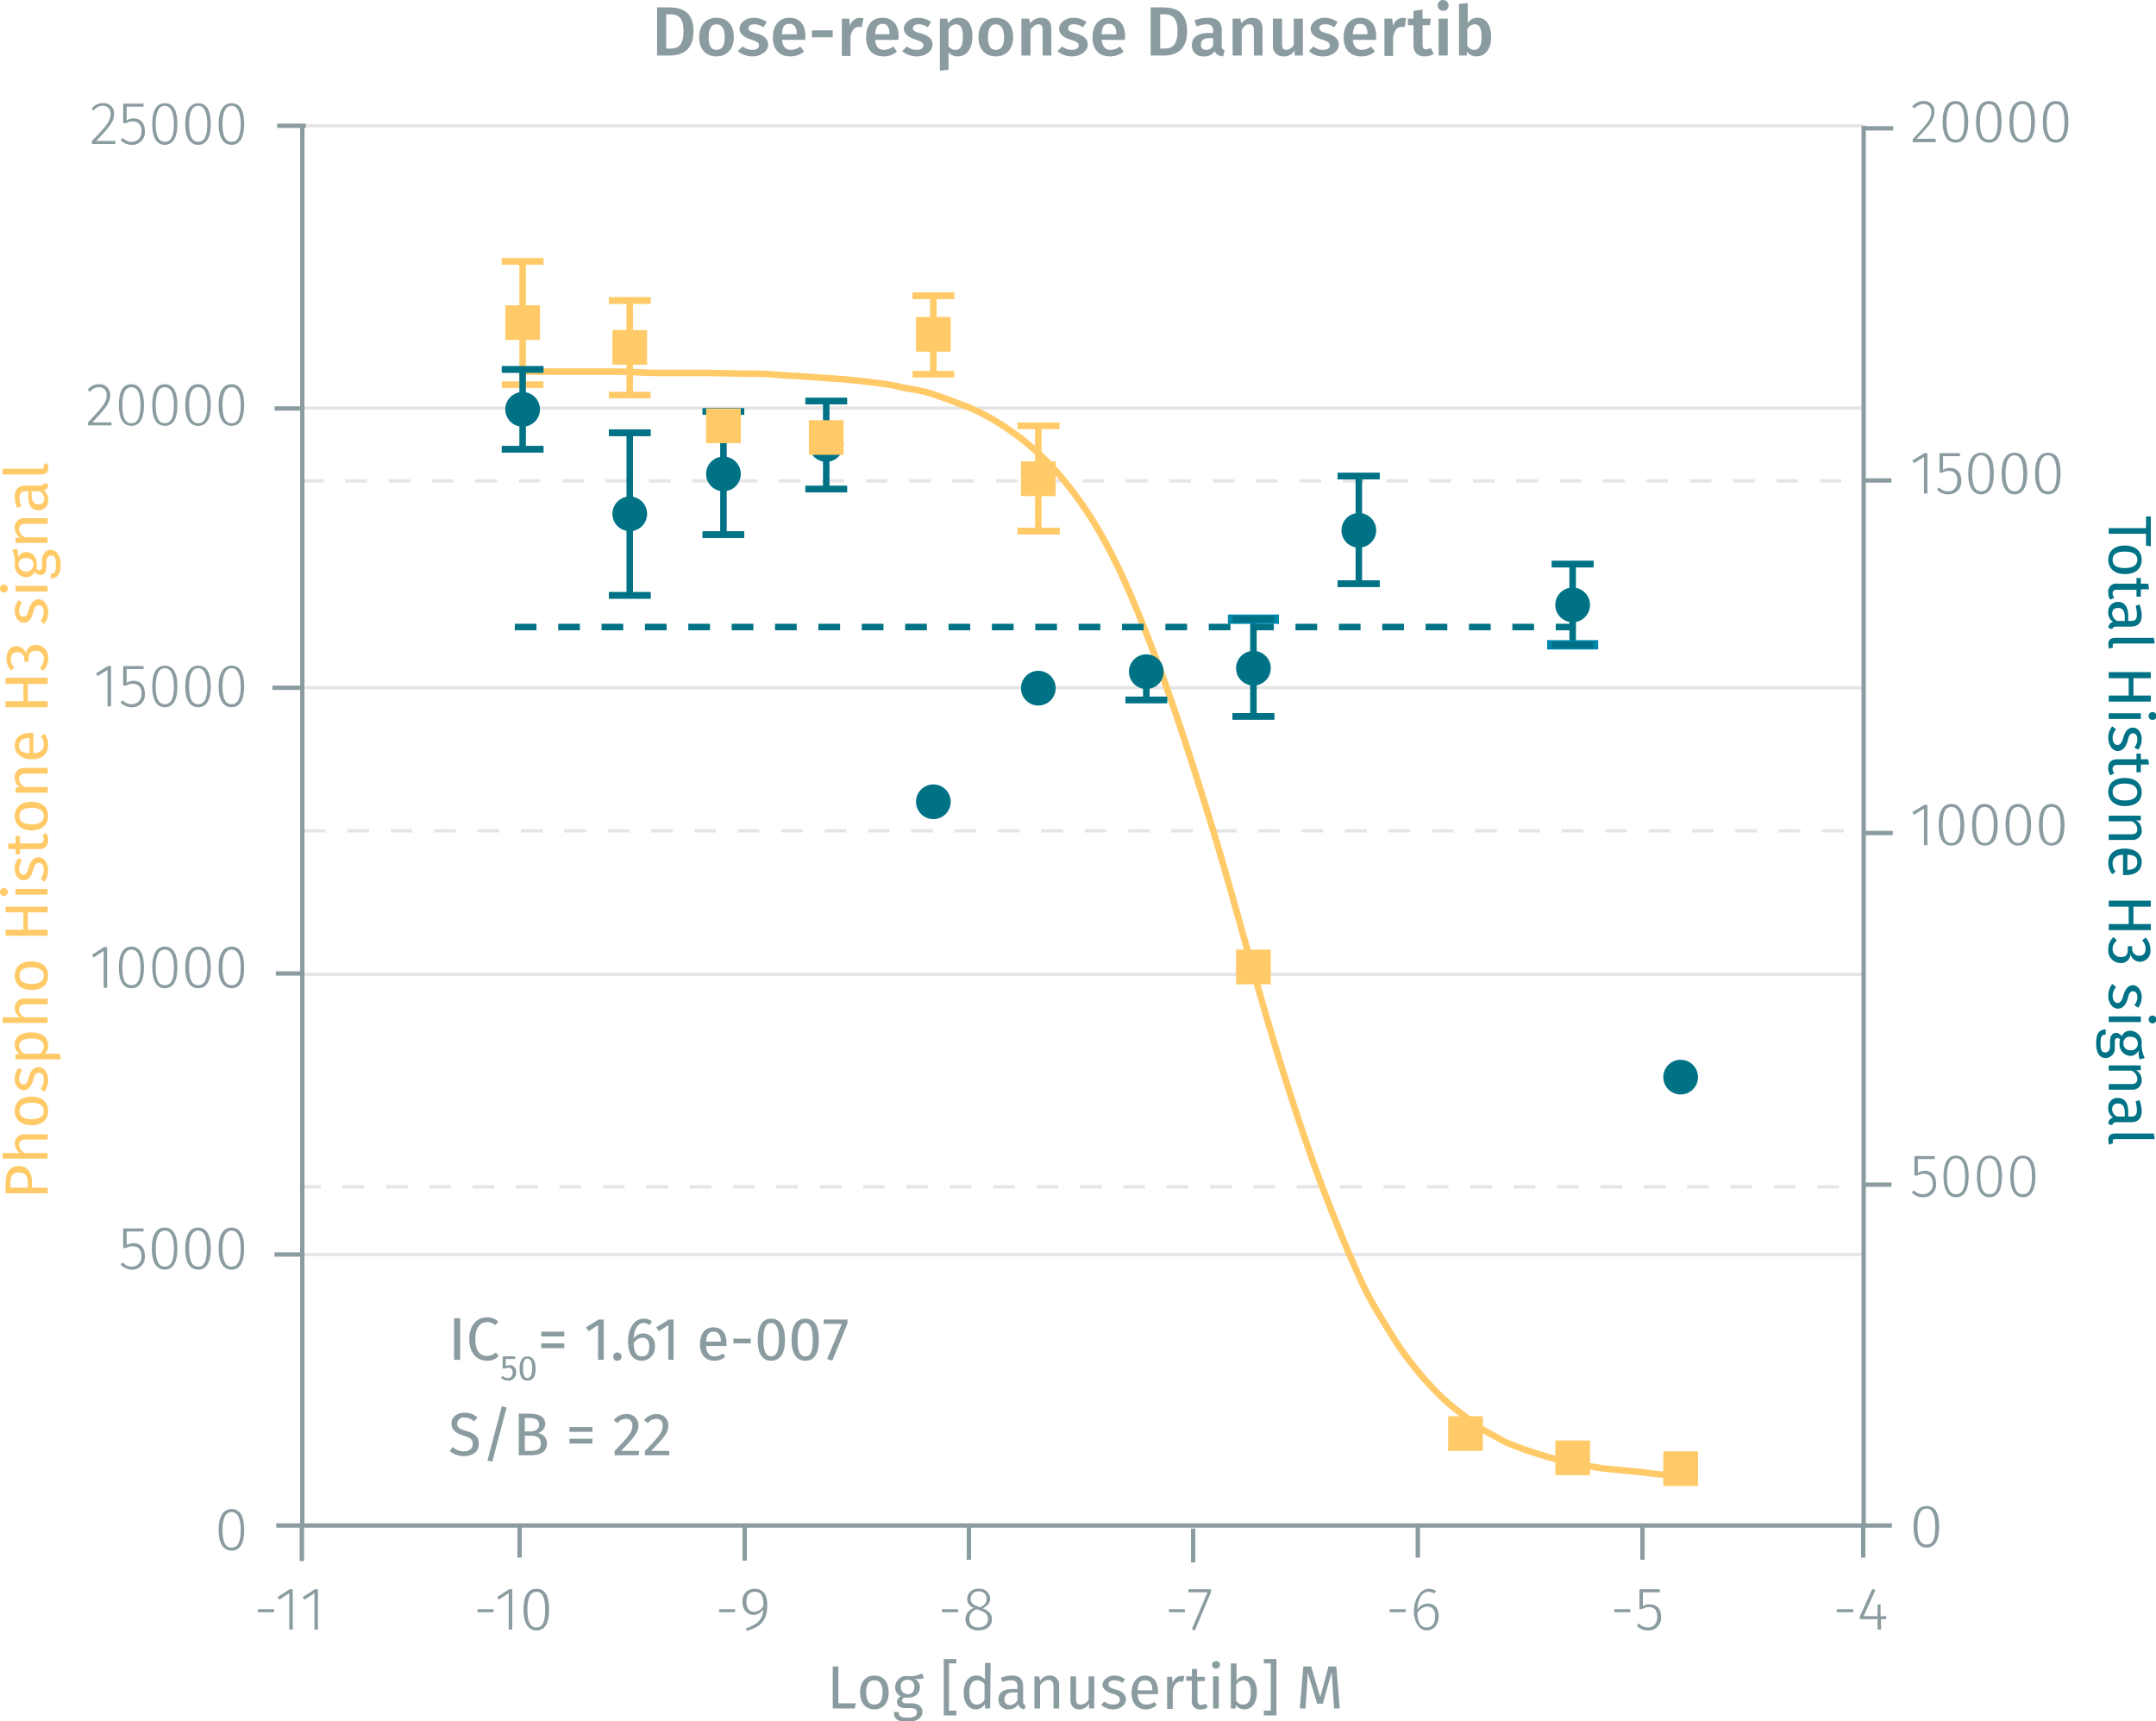 <svg xmlns="http://www.w3.org/2000/svg" xmlns:xlink="http://www.w3.org/1999/xlink" viewBox="0 0 497.1 396.9"><defs><symbol id="_1-deep-blue-circle" data-name="1-deep-blue-circle" viewBox="0 0 8 8"><path d="M8,4A4,4,0,1,1,4,0,4,4,0,0,1,8,4" fill="#007286"/></symbol><symbol id="_2-yellow-square" data-name="2-yellow-square" viewBox="0 0 8 8"><polyline points="0 0 0 8 8 8 8 0 0 0" fill="#ffca67"/></symbol></defs><title>assay-validation_histone-h3-total-2</title><line x1="69.6" y1="29" x2="429.6" y2="29" fill="none" stroke="#e5e5e5" stroke-miterlimit="10" stroke-width="0.75"/><line x1="70" y1="94.1" x2="430" y2="94.1" fill="none" stroke="#e5e5e5" stroke-miterlimit="10" stroke-width="0.75"/><line x1="70.1" y1="191.6" x2="430.1" y2="191.6" fill="none" stroke="#e5e5e5" stroke-miterlimit="10" stroke-width="0.75" stroke-dasharray="5 5"/><line x1="69.6" y1="224.7" x2="429.6" y2="224.7" fill="none" stroke="#e5e5e5" stroke-miterlimit="10" stroke-width="0.75"/><line x1="69.6" y1="110.9" x2="429.6" y2="110.9" fill="none" stroke="#e5e5e5" stroke-miterlimit="10" stroke-width="0.75" stroke-dasharray="5 5"/><line x1="69" y1="273.7" x2="429" y2="273.7" fill="none" stroke="#e5e5e5" stroke-miterlimit="10" stroke-width="0.75" stroke-dasharray="5 5"/><line x1="70.3" y1="158.6" x2="430.3" y2="158.6" fill="none" stroke="#e5e5e5" stroke-miterlimit="10" stroke-width="0.75"/><line x1="69.8" y1="289.3" x2="429.8" y2="289.3" fill="none" stroke="#e5e5e5" stroke-miterlimit="10" stroke-width="0.75"/><g style="isolation:isolate"><path d="M160.8,7.7c0,4.5-2.8,5.6-5.4,5.6h-3V2.2h2.7C158,2.2,160.8,3.1,160.8,7.7Zm-6.3,4h1c1.7,0,3-.7,3-4s-1.4-3.9-3-3.9h-1Z" transform="translate(-0.9 -0.5)" fill="#8b9ca0"/><path d="M170.1,9.1c0,2.6-1.5,4.4-4,4.4s-4-1.7-4-4.4,1.5-4.5,4-4.5S170.1,6.3,170.1,9.1Zm-5.8,0c0,2,.6,2.9,1.8,2.9s1.9-.9,1.9-2.9-.7-3-1.9-3S164.3,7.1,164.3,9.1Z" transform="translate(-0.9 -0.5)" fill="#8b9ca0"/><path d="M177.7,5.6l-.8,1.2a3.5,3.5,0,0,0-2.1-.7c-.8,0-1.3.3-1.3.9s.3.8,1.8,1.2,2.7,1.1,2.7,2.6-1.6,2.7-3.6,2.7a5.2,5.2,0,0,1-3.4-1.2l1.1-1.1a3.6,3.6,0,0,0,2.3.8c.9,0,1.5-.4,1.5-1s-.4-.9-1.9-1.4-2.6-1.3-2.6-2.5,1.3-2.5,3.3-2.5A4.9,4.9,0,0,1,177.7,5.6Z" transform="translate(-0.9 -0.5)" fill="#8b9ca0"/><path d="M186.5,9.7h-5.3c.2,1.7,1,2.3,2.1,2.3a3.4,3.4,0,0,0,2.1-.8l.9,1.2a5,5,0,0,1-3.2,1.1c-2.6,0-4-1.7-4-4.4s1.4-4.5,3.8-4.5,3.7,1.6,3.7,4.3A2.2,2.2,0,0,1,186.5,9.7Zm-1.9-1.4c0-1.4-.5-2.3-1.7-2.3s-1.6.7-1.7,2.4h3.4Z" transform="translate(-0.9 -0.5)" fill="#8b9ca0"/><path d="M192.9,7.5V9.1h-4.8V7.5Z" transform="translate(-0.9 -0.5)" fill="#8b9ca0"/><path d="M200,4.7l-.4,2h-.7c-1,0-1.6.8-1.9,2.2v4.5h-2V4.8h1.7l.2,1.7a2.4,2.4,0,0,1,2.2-1.9Z" transform="translate(-0.9 -0.5)" fill="#8b9ca0"/><path d="M208,9.7h-5.3c.1,1.7.9,2.3,2.1,2.3a4,4,0,0,0,2.1-.8l.8,1.2a4.5,4.5,0,0,1-3.1,1.1c-2.6,0-4-1.7-4-4.4s1.3-4.5,3.7-4.5,3.8,1.6,3.8,4.3C208.1,9.1,208,9.5,208,9.7Zm-2-1.4c0-1.4-.5-2.3-1.6-2.3s-1.6.7-1.7,2.4H206Z" transform="translate(-0.9 -0.5)" fill="#8b9ca0"/><path d="M215.6,5.6l-.8,1.2a3.5,3.5,0,0,0-2.1-.7c-.8,0-1.3.3-1.3.9s.3.8,1.8,1.2,2.7,1.1,2.7,2.6-1.6,2.7-3.6,2.7a5.2,5.2,0,0,1-3.4-1.2l1.1-1.1a3.6,3.6,0,0,0,2.3.8c.9,0,1.5-.4,1.5-1s-.4-.9-1.9-1.4-2.6-1.3-2.6-2.5,1.3-2.5,3.3-2.5A4.9,4.9,0,0,1,215.6,5.6Z" transform="translate(-0.9 -0.5)" fill="#8b9ca0"/><path d="M225.1,9c0,2.6-1.2,4.5-3.4,4.5a2.7,2.7,0,0,1-2.1-.9v4l-2,.2V4.8h1.7l.2,1.1a2.8,2.8,0,0,1,2.4-1.3C224.1,4.6,225.1,6.3,225.1,9Zm-2.2.1c0-2.2-.5-3-1.6-3a2.1,2.1,0,0,0-1.7,1.2v3.8a1.8,1.8,0,0,0,1.6.9C222.3,12,222.9,11.1,222.9,9.1Z" transform="translate(-0.9 -0.5)" fill="#8b9ca0"/><path d="M234.5,9.1c0,2.6-1.5,4.4-4,4.4s-4-1.7-4-4.4,1.5-4.5,4-4.5S234.5,6.3,234.5,9.1Zm-5.8,0c0,2,.6,2.9,1.8,2.9s1.9-.9,1.9-2.9-.7-3-1.9-3S228.7,7.1,228.7,9.1Z" transform="translate(-0.9 -0.5)" fill="#8b9ca0"/><path d="M243.3,7.2v6.1h-2V7.5c0-1.1-.4-1.4-1-1.4s-1.3.5-1.8,1.3v5.9h-2.1V4.8h1.8l.2,1.1a3.1,3.1,0,0,1,2.5-1.3C242.5,4.6,243.3,5.5,243.3,7.2Z" transform="translate(-0.9 -0.5)" fill="#8b9ca0"/><path d="M251.4,5.6l-.8,1.2a3.5,3.5,0,0,0-2.1-.7c-.8,0-1.3.3-1.3.9s.3.8,1.8,1.2,2.7,1.1,2.7,2.6-1.7,2.7-3.6,2.7a5.2,5.2,0,0,1-3.4-1.2l1.1-1.1a3.5,3.5,0,0,0,2.2.8c1,0,1.6-.4,1.6-1s-.4-.9-2-1.4-2.5-1.3-2.5-2.5,1.3-2.5,3.3-2.5A4.9,4.9,0,0,1,251.4,5.6Z" transform="translate(-0.9 -0.5)" fill="#8b9ca0"/><path d="M260.2,9.7h-5.3c.2,1.7,1,2.3,2.1,2.3a3.4,3.4,0,0,0,2.1-.8l.9,1.2a5,5,0,0,1-3.2,1.1c-2.6,0-4-1.7-4-4.4s1.4-4.5,3.8-4.5,3.7,1.6,3.7,4.3A2.2,2.2,0,0,1,260.2,9.7Zm-1.9-1.4c0-1.4-.5-2.3-1.7-2.3s-1.6.7-1.7,2.4h3.4Z" transform="translate(-0.9 -0.5)" fill="#8b9ca0"/><path d="M274.6,7.7c0,4.5-2.7,5.6-5.4,5.6h-3V2.2H269C271.9,2.2,274.6,3.1,274.6,7.7Zm-6.2,4h1c1.6,0,3-.7,3-4s-1.4-3.9-3.1-3.9h-.9Z" transform="translate(-0.9 -0.5)" fill="#8b9ca0"/><path d="M283.3,12.1l-.4,1.4c-1-.1-1.6-.4-1.9-1.2a2.9,2.9,0,0,1-2.6,1.2,2.5,2.5,0,0,1-2.7-2.6c0-1.8,1.4-2.8,3.9-2.8h1V7.6c0-1.1-.5-1.5-1.6-1.5a7.4,7.4,0,0,0-2.2.5l-.5-1.4a8.9,8.9,0,0,1,3.1-.6c2.2,0,3.2,1,3.2,2.9v3.6A.9.9,0,0,0,283.3,12.1ZM280.6,11V9.3h-.8c-1.4,0-2,.5-2,1.5A1.1,1.1,0,0,0,279,12,1.7,1.7,0,0,0,280.6,11Z" transform="translate(-0.9 -0.5)" fill="#8b9ca0"/><path d="M292,7.2v6.1h-2V7.5c0-1.1-.4-1.4-1.1-1.4s-1.2.5-1.7,1.3v5.9h-2.1V4.8h1.8l.2,1.1a3.1,3.1,0,0,1,2.5-1.3C291.2,4.6,292,5.5,292,7.2Z" transform="translate(-0.9 -0.5)" fill="#8b9ca0"/><path d="M299.4,13.3V12.1a2.7,2.7,0,0,1-2.6,1.4,2.3,2.3,0,0,1-2.4-2.6V4.8h2.1v5.9c0,.9.3,1.3,1,1.3a2.1,2.1,0,0,0,1.7-1.2v-6h2.1v8.5Z" transform="translate(-0.9 -0.5)" fill="#8b9ca0"/><path d="M309.3,5.6l-.8,1.2a3.3,3.3,0,0,0-2.1-.7c-.8,0-1.3.3-1.3.9s.4.8,1.8,1.2,2.7,1.1,2.7,2.6-1.6,2.7-3.6,2.7a4.7,4.7,0,0,1-3.3-1.2l1-1.1a3.6,3.6,0,0,0,2.3.8c.9,0,1.5-.4,1.5-1s-.3-.9-1.9-1.4-2.5-1.3-2.5-2.5,1.3-2.5,3.2-2.5A4.9,4.9,0,0,1,309.3,5.6Z" transform="translate(-0.9 -0.5)" fill="#8b9ca0"/><path d="M318.2,9.7h-5.4c.2,1.7,1,2.3,2.1,2.3a3.4,3.4,0,0,0,2.1-.8l.9,1.2a4.7,4.7,0,0,1-3.1,1.1c-2.7,0-4.1-1.7-4.1-4.4s1.4-4.5,3.8-4.5,3.7,1.6,3.7,4.3Zm-2-1.4c0-1.4-.5-2.3-1.7-2.3s-1.5.7-1.7,2.4h3.4Z" transform="translate(-0.9 -0.5)" fill="#8b9ca0"/><path d="M325.1,4.7l-.3,2H324c-1,0-1.5.8-1.9,2.2v4.5h-2V4.8h1.8l.2,1.7a2.4,2.4,0,0,1,2.2-1.9Z" transform="translate(-0.9 -0.5)" fill="#8b9ca0"/><path d="M329.4,13.5c-1.7,0-2.6-.9-2.6-2.7V6.3h-1.3V4.8h1.3V3l2.1-.3V4.8h1.9l-.2,1.5h-1.7v4.4c0,.8.2,1.2.9,1.2l1-.3.7,1.3A3.9,3.9,0,0,1,329.4,13.5Z" transform="translate(-0.9 -0.5)" fill="#8b9ca0"/><path d="M334.9,1.8A1.2,1.2,0,0,1,333.6,3a1.2,1.2,0,0,1-1.2-1.2A1.2,1.2,0,0,1,333.6.5,1.3,1.3,0,0,1,334.9,1.8Zm-2.3,11.5V4.8h2.1v8.5Z" transform="translate(-0.9 -0.5)" fill="#8b9ca0"/><path d="M344.7,9.1c0,2.6-1.3,4.4-3.4,4.4a2.7,2.7,0,0,1-2.2-1.1v.9h-1.8V1.4l2-.2V5.8a2.7,2.7,0,0,1,2.3-1.2C343.5,4.6,344.7,6.2,344.7,9.1Zm-2.2,0c0-2.3-.6-3-1.6-3a1.9,1.9,0,0,0-1.7,1.2V11a1.9,1.9,0,0,0,1.6,1C341.8,12,342.5,11.2,342.5,9.1Z" transform="translate(-0.9 -0.5)" fill="#8b9ca0"/></g><g style="isolation:isolate"><path d="M64.1,371.6v.7H60.4v-.7Z" transform="translate(-0.9 -0.5)" fill="#8b9ca0"/><path d="M67.6,376.3v-8.4l-2.3,1.5-.4-.6,2.8-1.8h.7v9.3Z" transform="translate(-0.9 -0.5)" fill="#8b9ca0"/><path d="M73.4,376.3v-8.4l-2.3,1.5-.4-.6,2.8-1.8h.7v9.3Z" transform="translate(-0.9 -0.5)" fill="#8b9ca0"/></g><g style="isolation:isolate"><path d="M114.7,371.6v.7H111v-.7Z" transform="translate(-0.9 -0.5)" fill="#8b9ca0"/><path d="M118.2,376.3v-8.4l-2.3,1.5-.4-.6,2.8-1.8h.7v9.3Z" transform="translate(-0.9 -0.5)" fill="#8b9ca0"/><path d="M127.5,371.7c0,3.2-1,4.8-2.9,4.8s-3-1.7-3-4.8,1-4.8,3-4.8S127.5,368.5,127.5,371.7Zm-5,0c0,2.9.7,4.1,2.1,4.1s2-1.2,2-4.1-.7-4.1-2-4.1S122.5,368.8,122.5,371.7Z" transform="translate(-0.9 -0.5)" fill="#8b9ca0"/></g><g style="isolation:isolate"><path d="M170.4,371.6v.7h-3.7v-.7Z" transform="translate(-0.9 -0.5)" fill="#8b9ca0"/><path d="M177.8,370.6c0,3.7-1.6,5.1-4.7,6l-.2-.6c2.4-.8,3.9-1.9,4-4.4a2.6,2.6,0,0,1-2.3,1.3c-1.4,0-2.5-1.1-2.5-3a2.7,2.7,0,0,1,2.8-3C176.9,366.9,177.8,368.3,177.8,370.6Zm-.9.2c.1-2.2-.5-3.2-1.9-3.2s-2,.8-2,2.3.7,2.3,1.8,2.3A2.4,2.4,0,0,0,176.9,370.8Z" transform="translate(-0.9 -0.5)" fill="#8b9ca0"/></g><g style="isolation:isolate"><path d="M221.8,371.6v.7h-3.7v-.7Z" transform="translate(-0.9 -0.5)" fill="#8b9ca0"/><path d="M229.6,373.9c0,1.6-1.3,2.6-3.1,2.6s-3-1-3-2.6a2.8,2.8,0,0,1,2-2.6,2.1,2.1,0,0,1-1.6-2.1,2.4,2.4,0,0,1,2.6-2.3,2.4,2.4,0,0,1,2.7,2.3c0,1-.6,1.6-1.7,2.2C228.9,372,229.6,372.7,229.6,373.9Zm-.9,0c0-1.1-.6-1.6-2.1-2.1l-.4-.2a2.3,2.3,0,0,0-1.8,2.3c0,1.3.8,1.9,2.1,1.9S228.7,375.1,228.7,373.9Zm-2.2-2.9.4.2c1-.6,1.5-1.1,1.5-2a1.7,1.7,0,0,0-1.9-1.7,1.7,1.7,0,0,0-1.8,1.7C224.7,370.1,225.2,370.6,226.5,371Z" transform="translate(-0.9 -0.5)" fill="#8b9ca0"/></g><g style="isolation:isolate"><path d="M274.1,371.6v.7h-3.7v-.7Z" transform="translate(-0.9 -0.5)" fill="#8b9ca0"/><path d="M276.4,376.5l-.7-.3,3.6-8.5h-4.4V367h5.2v.7Z" transform="translate(-0.9 -0.5)" fill="#8b9ca0"/></g><g style="isolation:isolate"><path d="M325,371.6v.7h-3.7v-.7Z" transform="translate(-0.9 -0.5)" fill="#8b9ca0"/><path d="M332.6,373.2c0,2.1-1.2,3.3-2.8,3.3s-2.9-1.9-2.9-4.4,1.3-5.2,3.4-5.2a3.1,3.1,0,0,1,1.7.5l-.4.6a2.1,2.1,0,0,0-1.4-.4c-1.5,0-2.4,1.7-2.5,4.1a2.8,2.8,0,0,1,2.4-1.4C331.5,370.3,332.6,371.2,332.6,373.2Zm-.8,0c0-1.6-.8-2.2-1.8-2.2a2.8,2.8,0,0,0-2.3,1.5c.1,2.1.7,3.3,2.1,3.3S331.8,374.8,331.8,373.2Z" transform="translate(-0.9 -0.5)" fill="#8b9ca0"/></g><g style="isolation:isolate"><path d="M376.8,371.6v.7h-3.7v-.7Z" transform="translate(-0.9 -0.5)" fill="#8b9ca0"/><path d="M379.7,367.7v3.2a2.5,2.5,0,0,1,1.6-.4c1.6,0,2.6,1,2.6,2.9a2.9,2.9,0,0,1-3,3.1,3.3,3.3,0,0,1-2.6-1.1l.5-.5a2.7,2.7,0,0,0,2.1.9c1.3,0,2.1-.9,2.1-2.5s-.8-2.2-1.9-2.2a3.3,3.3,0,0,0-1.6.5h-.6V367h4.7v.7Z" transform="translate(-0.9 -0.5)" fill="#8b9ca0"/></g><g style="isolation:isolate"><path d="M428.2,371.6v.7h-3.8v-.7Z" transform="translate(-0.9 -0.5)" fill="#8b9ca0"/><path d="M434.6,373.9v2.4h-.8v-2.4h-4.1v-.6l2.9-6.4.7.3-2.7,6h3.2v-2.7h.7v2.7h1.3v.7Z" transform="translate(-0.9 -0.5)" fill="#8b9ca0"/></g><g style="isolation:isolate"><path d="M57.2,353.3c0,3.2-1,4.8-2.9,4.8s-3-1.7-3-4.8,1.1-4.8,3-4.8S57.2,350.1,57.2,353.3Zm-5,0c0,2.9.7,4.1,2.1,4.1s2.1-1.2,2.1-4.1-.8-4.1-2.1-4.1S52.2,350.4,52.2,353.3Z" transform="translate(-0.9 -0.5)" fill="#8b9ca0"/></g><g style="isolation:isolate"><path d="M30.1,284.5v3.1a3.8,3.8,0,0,1,1.6-.4c1.6,0,2.6,1.1,2.6,2.9a2.9,2.9,0,0,1-3,3.2,3.6,3.6,0,0,1-2.6-1.2l.5-.5a2.5,2.5,0,0,0,2.1,1,2.2,2.2,0,0,0,2.2-2.5c0-1.6-.9-2.2-2-2.2a2.6,2.6,0,0,0-1.5.4h-.7v-4.5H34v.7Z" transform="translate(-0.9 -0.5)" fill="#8b9ca0"/><path d="M41.8,288.4c0,3.2-1,4.9-2.9,4.9s-3-1.7-3-4.9,1.1-4.8,3-4.8S41.8,285.3,41.8,288.4Zm-5,0c0,2.9.7,4.2,2.1,4.2s2.1-1.3,2.1-4.2-.8-4.1-2.1-4.1S36.8,285.6,36.8,288.4Z" transform="translate(-0.9 -0.5)" fill="#8b9ca0"/><path d="M49.5,288.4c0,3.2-1,4.9-2.9,4.9s-3-1.7-3-4.9,1.1-4.8,3-4.8S49.5,285.3,49.5,288.4Zm-5,0c0,2.9.7,4.2,2.1,4.2s2-1.3,2-4.2-.7-4.1-2-4.1S44.5,285.6,44.5,288.4Z" transform="translate(-0.9 -0.5)" fill="#8b9ca0"/><path d="M57.2,288.4c0,3.2-1,4.9-2.9,4.9s-3-1.7-3-4.9,1.1-4.8,3-4.8S57.2,285.3,57.2,288.4Zm-5,0c0,2.9.7,4.2,2.1,4.2s2.1-1.3,2.1-4.2-.8-4.1-2.1-4.1S52.2,285.6,52.2,288.4Z" transform="translate(-0.9 -0.5)" fill="#8b9ca0"/></g><g style="isolation:isolate"><path d="M24.8,228.3v-8.5l-2.3,1.5-.4-.6,2.8-1.8h.7v9.4Z" transform="translate(-0.9 -0.5)" fill="#8b9ca0"/><path d="M34.1,223.6c0,3.2-1,4.8-2.9,4.8s-2.9-1.7-2.9-4.8,1-4.8,2.9-4.8S34.1,220.4,34.1,223.6Zm-5,0c0,2.9.7,4.1,2.1,4.1s2.1-1.2,2.1-4.1-.8-4.1-2.1-4.1S29.1,220.7,29.1,223.6Z" transform="translate(-0.9 -0.5)" fill="#8b9ca0"/><path d="M41.8,223.6c0,3.2-1,4.8-2.9,4.8s-2.9-1.7-2.9-4.8,1-4.8,2.9-4.8S41.8,220.4,41.8,223.6Zm-5,0c0,2.9.7,4.1,2.1,4.1s2.1-1.2,2.1-4.1-.8-4.1-2.1-4.1S36.8,220.7,36.8,223.6Z" transform="translate(-0.9 -0.5)" fill="#8b9ca0"/><path d="M49.5,223.6c0,3.2-1,4.8-2.9,4.8s-3-1.7-3-4.8,1.1-4.8,3-4.8S49.5,220.4,49.5,223.6Zm-5,0c0,2.9.7,4.1,2.1,4.1s2.1-1.2,2.1-4.1-.8-4.1-2.1-4.1S44.5,220.7,44.5,223.6Z" transform="translate(-0.9 -0.5)" fill="#8b9ca0"/><path d="M57.2,223.6c0,3.2-1,4.8-2.9,4.8s-3-1.7-3-4.8,1.1-4.8,3-4.8S57.2,220.4,57.2,223.6Zm-5,0c0,2.9.7,4.1,2.1,4.1s2.1-1.2,2.1-4.1-.8-4.1-2.1-4.1S52.2,220.7,52.2,223.6Z" transform="translate(-0.9 -0.5)" fill="#8b9ca0"/></g><g style="isolation:isolate"><path d="M25.7,163.4V155l-2.3,1.4-.4-.6,2.8-1.7h.7v9.3Z" transform="translate(-0.9 -0.5)" fill="#8b9ca0"/><path d="M30.1,154.8V158a2.8,2.8,0,0,1,1.6-.5c1.6,0,2.6,1.1,2.6,2.9a2.9,2.9,0,0,1-3,3.2,3.5,3.5,0,0,1-2.6-1.1l.5-.5a2.7,2.7,0,0,0,2.1.9,2.2,2.2,0,0,0,2.2-2.5,1.9,1.9,0,0,0-2-2.2,2.6,2.6,0,0,0-1.5.4h-.7v-4.5H34v.7Z" transform="translate(-0.9 -0.5)" fill="#8b9ca0"/><path d="M41.8,158.8c0,3.1-1,4.8-2.9,4.8s-2.9-1.7-2.9-4.8,1-4.8,2.9-4.8S41.8,155.6,41.8,158.8Zm-5,0c0,2.8.7,4.1,2.1,4.1s2.1-1.3,2.1-4.1-.8-4.2-2.1-4.2S36.8,155.9,36.8,158.8Z" transform="translate(-0.9 -0.5)" fill="#8b9ca0"/><path d="M49.5,158.8c0,3.1-1,4.8-2.9,4.8s-3-1.7-3-4.8,1.1-4.8,3-4.8S49.5,155.6,49.5,158.8Zm-5,0c0,2.8.7,4.1,2.1,4.1s2.1-1.3,2.1-4.1-.8-4.2-2.1-4.2S44.5,155.9,44.5,158.8Z" transform="translate(-0.9 -0.5)" fill="#8b9ca0"/><path d="M57.2,158.8c0,3.1-1,4.8-2.9,4.8s-3-1.7-3-4.8,1.1-4.8,3-4.8S57.2,155.6,57.2,158.8Zm-5,0c0,2.8.7,4.1,2.1,4.1s2.1-1.3,2.1-4.1-.8-4.2-2.1-4.2S52.2,155.9,52.2,158.8Z" transform="translate(-0.9 -0.5)" fill="#8b9ca0"/></g><g style="isolation:isolate"><path d="M26.3,91.6c0,1.8-1,3-4.1,6.3h4.4v.7H21.2v-.7c3.5-3.7,4.3-4.7,4.3-6.3a1.7,1.7,0,0,0-1.8-1.8,2.3,2.3,0,0,0-2,1.1l-.6-.5a3.2,3.2,0,0,1,2.7-1.3A2.4,2.4,0,0,1,26.3,91.6Z" transform="translate(-0.9 -0.5)" fill="#8b9ca0"/><path d="M34.1,93.9c0,3.2-1,4.8-2.9,4.8s-2.9-1.6-2.9-4.8,1-4.8,2.9-4.8S34.1,90.8,34.1,93.9Zm-5,0c0,2.9.7,4.2,2.1,4.2s2.1-1.3,2.1-4.2-.8-4.1-2.1-4.1S29.1,91,29.1,93.9Z" transform="translate(-0.9 -0.5)" fill="#8b9ca0"/><path d="M41.8,93.9c0,3.2-1,4.8-2.9,4.8S36,97.1,36,93.9s1-4.8,2.9-4.8S41.8,90.8,41.8,93.9Zm-5,0c0,2.9.7,4.2,2.1,4.2S41,96.8,41,93.9s-.8-4.1-2.1-4.1S36.8,91,36.8,93.9Z" transform="translate(-0.9 -0.5)" fill="#8b9ca0"/><path d="M49.5,93.9c0,3.2-1,4.8-2.9,4.8s-3-1.6-3-4.8,1.1-4.8,3-4.8S49.5,90.8,49.5,93.9Zm-5,0c0,2.9.7,4.2,2.1,4.2s2.1-1.3,2.1-4.2-.8-4.1-2.1-4.1S44.5,91,44.5,93.9Z" transform="translate(-0.9 -0.5)" fill="#8b9ca0"/><path d="M57.2,93.9c0,3.2-1,4.8-2.9,4.8s-3-1.6-3-4.8,1.1-4.8,3-4.8S57.2,90.8,57.2,93.9Zm-5,0c0,2.9.7,4.2,2.1,4.2s2.1-1.3,2.1-4.2-.8-4.1-2.1-4.1S52.2,91,52.2,93.9Z" transform="translate(-0.9 -0.5)" fill="#8b9ca0"/></g><g style="isolation:isolate"><path d="M27.2,26.7c0,1.9-1,3-4.1,6.3h4.4v.7H22.1V33c3.5-3.6,4.3-4.6,4.3-6.3a1.7,1.7,0,0,0-1.8-1.8A2.6,2.6,0,0,0,22.5,26l-.5-.4a3.1,3.1,0,0,1,2.7-1.3A2.3,2.3,0,0,1,27.2,26.7Z" transform="translate(-0.9 -0.5)" fill="#8b9ca0"/><path d="M30.1,25.1v3.2a2.8,2.8,0,0,1,1.6-.5c1.6,0,2.6,1.1,2.6,2.9a2.9,2.9,0,0,1-3,3.2,3.5,3.5,0,0,1-2.6-1.1l.5-.5a2.7,2.7,0,0,0,2.1.9,2.2,2.2,0,0,0,2.2-2.5,1.9,1.9,0,0,0-2-2.2,2.6,2.6,0,0,0-1.5.4h-.7V24.4H34v.7Z" transform="translate(-0.9 -0.5)" fill="#8b9ca0"/><path d="M41.8,29.1c0,3.1-1,4.8-2.9,4.8S36,32.2,36,29.1s1-4.8,2.9-4.8S41.8,25.9,41.8,29.1Zm-5,0c0,2.8.7,4.1,2.1,4.1S41,31.9,41,29.1s-.8-4.2-2.1-4.2S36.8,26.2,36.8,29.1Z" transform="translate(-0.9 -0.5)" fill="#8b9ca0"/><path d="M49.5,29.1c0,3.1-1,4.8-2.9,4.8s-3-1.7-3-4.8,1.1-4.8,3-4.8S49.5,25.9,49.5,29.1Zm-5,0c0,2.8.7,4.1,2.1,4.1s2.1-1.3,2.1-4.1-.8-4.2-2.1-4.2S44.5,26.2,44.5,29.1Z" transform="translate(-0.9 -0.5)" fill="#8b9ca0"/><path d="M57.2,29.1c0,3.1-1,4.8-2.9,4.8s-3-1.7-3-4.8,1.1-4.8,3-4.8S57.2,25.9,57.2,29.1Zm-5,0c0,2.8.7,4.1,2.1,4.1s2.1-1.3,2.1-4.1-.8-4.2-2.1-4.2S52.2,26.2,52.2,29.1Z" transform="translate(-0.9 -0.5)" fill="#8b9ca0"/></g><g style="isolation:isolate"><path d="M448,352.6c0,3.1-1,4.8-2.9,4.8s-3-1.7-3-4.8,1-4.8,3-4.8S448,349.4,448,352.6Zm-5,0c0,2.8.7,4.1,2.1,4.1s2-1.2,2-4.1-.7-4.2-2-4.2S443,349.7,443,352.6Z" transform="translate(-0.9 -0.5)" fill="#8b9ca0"/></g><g style="isolation:isolate"><path d="M443.1,267.8V271a3,3,0,0,1,1.6-.5c1.6,0,2.6,1.1,2.6,2.9a2.9,2.9,0,0,1-3,3.2,3.5,3.5,0,0,1-2.6-1.1l.5-.5a2.7,2.7,0,0,0,2.1.9,2.2,2.2,0,0,0,2.2-2.5c0-1.5-.8-2.2-2-2.2a2.6,2.6,0,0,0-1.5.4h-.7v-4.5H447v.7Z" transform="translate(-0.9 -0.5)" fill="#8b9ca0"/><path d="M454.8,271.8c0,3.1-1,4.8-2.9,4.8s-2.9-1.7-2.9-4.8,1-4.8,2.9-4.8S454.8,268.6,454.8,271.8Zm-5,0c0,2.8.7,4.1,2.1,4.1s2.1-1.2,2.1-4.1-.8-4.2-2.1-4.2S449.8,268.9,449.8,271.8Z" transform="translate(-0.9 -0.5)" fill="#8b9ca0"/><path d="M462.5,271.8c0,3.1-1,4.8-2.9,4.8s-2.9-1.7-2.9-4.8,1-4.8,2.9-4.8S462.5,268.6,462.5,271.8Zm-5,0c0,2.8.7,4.1,2.1,4.1s2.1-1.2,2.1-4.1-.8-4.2-2.1-4.2S457.5,268.9,457.5,271.8Z" transform="translate(-0.9 -0.5)" fill="#8b9ca0"/><path d="M470.2,271.8c0,3.1-1,4.8-2.9,4.8s-2.9-1.7-2.9-4.8,1-4.8,2.9-4.8S470.2,268.6,470.2,271.8Zm-5,0c0,2.8.7,4.1,2.1,4.1s2.1-1.2,2.1-4.1-.8-4.2-2.1-4.2S465.2,268.9,465.2,271.8Z" transform="translate(-0.9 -0.5)" fill="#8b9ca0"/></g><g style="isolation:isolate"><path d="M444.5,195.4V187l-2.3,1.4-.4-.6,2.8-1.7h.7v9.3Z" transform="translate(-0.9 -0.5)" fill="#8b9ca0"/><path d="M453.8,190.7q0,4.8-3,4.8c-1.9,0-2.9-1.6-2.9-4.8s1-4.8,2.9-4.8S453.8,187.6,453.8,190.7Zm-5,0c0,2.9.7,4.2,2,4.2s2.1-1.3,2.1-4.2-.7-4.1-2.1-4.1S448.8,187.9,448.8,190.7Z" transform="translate(-0.9 -0.5)" fill="#8b9ca0"/><path d="M461.5,190.7q0,4.8-3,4.8c-1.9,0-2.9-1.6-2.9-4.8s1-4.8,2.9-4.8S461.5,187.6,461.5,190.7Zm-5,0c0,2.9.7,4.2,2,4.2s2.1-1.3,2.1-4.2-.7-4.1-2.1-4.1S456.5,187.9,456.5,190.7Z" transform="translate(-0.9 -0.5)" fill="#8b9ca0"/><path d="M469.2,190.7q0,4.8-3,4.8c-1.9,0-2.9-1.6-2.9-4.8s1-4.8,2.9-4.8S469.2,187.6,469.2,190.7Zm-5,0c0,2.9.7,4.2,2,4.2s2.1-1.3,2.1-4.2-.7-4.1-2.1-4.1S464.2,187.9,464.2,190.7Z" transform="translate(-0.9 -0.5)" fill="#8b9ca0"/><path d="M476.9,190.7q0,4.8-3,4.8c-1.9,0-2.9-1.6-2.9-4.8s1-4.8,2.9-4.8S476.9,187.6,476.9,190.7Zm-5,0c0,2.9.7,4.2,2,4.2s2.1-1.3,2.1-4.2-.7-4.1-2.1-4.1S471.9,187.9,471.9,190.7Z" transform="translate(-0.9 -0.5)" fill="#8b9ca0"/></g><g style="isolation:isolate"><path d="M444.5,114.3v-8.4l-2.3,1.4-.4-.6,2.8-1.7h.7v9.3Z" transform="translate(-0.9 -0.5)" fill="#8b9ca0"/><path d="M448.9,105.7v3.2a2.5,2.5,0,0,1,1.6-.5c1.6,0,2.6,1.1,2.6,2.9a2.9,2.9,0,0,1-3,3.2,3.3,3.3,0,0,1-2.6-1.1l.5-.5a2.7,2.7,0,0,0,2.1.9c1.3,0,2.1-1,2.1-2.5s-.8-2.2-1.9-2.2a3.2,3.2,0,0,0-1.6.4h-.6V105h4.7v.7Z" transform="translate(-0.9 -0.5)" fill="#8b9ca0"/><path d="M460.6,109.7c0,3.1-1,4.8-2.9,4.8s-3-1.7-3-4.8,1-4.8,3-4.8S460.6,106.5,460.6,109.7Zm-5,0c0,2.8.7,4.1,2.1,4.1s2-1.3,2-4.1-.7-4.2-2-4.2S455.6,106.8,455.6,109.7Z" transform="translate(-0.9 -0.5)" fill="#8b9ca0"/><path d="M468.3,109.7c0,3.1-1,4.8-2.9,4.8s-3-1.7-3-4.8,1-4.8,3-4.8S468.3,106.5,468.3,109.7Zm-5,0c0,2.8.7,4.1,2.1,4.1s2-1.3,2-4.1-.7-4.2-2-4.2S463.3,106.8,463.3,109.7Z" transform="translate(-0.9 -0.5)" fill="#8b9ca0"/><path d="M476,109.7c0,3.1-1,4.8-2.9,4.8s-3-1.7-3-4.8,1-4.8,3-4.8S476,106.5,476,109.7Zm-5,0c0,2.8.7,4.1,2.1,4.1s2-1.3,2-4.1-.7-4.2-2-4.2S471,106.8,471,109.7Z" transform="translate(-0.9 -0.5)" fill="#8b9ca0"/></g><g style="isolation:isolate"><path d="M446.9,26.2c0,1.9-1,3.1-4.1,6.3h4.4v.8h-5.3v-.7c3.5-3.7,4.3-4.7,4.3-6.3a1.7,1.7,0,0,0-1.8-1.8,2.8,2.8,0,0,0-2.1,1l-.5-.4a3.1,3.1,0,0,1,2.7-1.3A2.3,2.3,0,0,1,446.9,26.2Z" transform="translate(-0.9 -0.5)" fill="#8b9ca0"/><path d="M454.7,28.6c0,3.2-1,4.8-2.9,4.8s-3-1.6-3-4.8,1.1-4.8,3-4.8S454.7,25.4,454.7,28.6Zm-5,0c0,2.9.7,4.1,2.1,4.1s2-1.2,2-4.1-.7-4.1-2-4.1S449.7,25.7,449.7,28.6Z" transform="translate(-0.9 -0.5)" fill="#8b9ca0"/><path d="M462.4,28.6c0,3.2-1,4.8-2.9,4.8s-3-1.6-3-4.8,1.1-4.8,3-4.8S462.4,25.4,462.4,28.6Zm-5,0c0,2.9.7,4.1,2.1,4.1s2-1.2,2-4.1-.7-4.1-2-4.1S457.4,25.7,457.4,28.6Z" transform="translate(-0.9 -0.5)" fill="#8b9ca0"/><path d="M470.1,28.6c0,3.2-1,4.8-2.9,4.8s-3-1.6-3-4.8,1.1-4.8,3-4.8S470.1,25.4,470.1,28.6Zm-5,0c0,2.9.7,4.1,2.1,4.1s2-1.2,2-4.1-.7-4.1-2-4.1S465.1,25.7,465.1,28.6Z" transform="translate(-0.9 -0.5)" fill="#8b9ca0"/><path d="M477.8,28.6c0,3.2-1,4.8-2.9,4.8s-3-1.6-3-4.8,1.1-4.8,3-4.8S477.8,25.4,477.8,28.6Zm-5,0c0,2.9.7,4.1,2.1,4.1s2-1.2,2-4.1-.7-4.1-2-4.1S472.8,25.7,472.8,28.6Z" transform="translate(-0.9 -0.5)" fill="#8b9ca0"/></g><line x1="120.5" y1="60.3" x2="120.5" y2="88.7" fill="none" stroke="#ffca67" stroke-miterlimit="10" stroke-width="1.5"/><line x1="115.7" y1="60.3" x2="125.3" y2="60.3" fill="none" stroke="#ffca67" stroke-miterlimit="10" stroke-width="1.5"/><line x1="125.3" y1="60.3" x2="115.7" y2="60.3" fill="none" stroke="#ffca67" stroke-miterlimit="10" stroke-width="1.5"/><line x1="125.3" y1="88.7" x2="115.7" y2="88.7" fill="none" stroke="#ffca67" stroke-miterlimit="10" stroke-width="1.5"/><line x1="145.2" y1="69.3" x2="145.2" y2="91.1" fill="none" stroke="#ffca67" stroke-miterlimit="10" stroke-width="1.5"/><line x1="140.4" y1="69.3" x2="150" y2="69.3" fill="none" stroke="#ffca67" stroke-miterlimit="10" stroke-width="1.5"/><line x1="150" y1="69.3" x2="140.4" y2="69.3" fill="none" stroke="#ffca67" stroke-miterlimit="10" stroke-width="1.5"/><line x1="150" y1="91.1" x2="140.4" y2="91.1" fill="none" stroke="#ffca67" stroke-miterlimit="10" stroke-width="1.5"/><line x1="215.2" y1="68.2" x2="215.2" y2="86.3" fill="none" stroke="#ffca67" stroke-miterlimit="10" stroke-width="1.5"/><line x1="210.4" y1="68.2" x2="220" y2="68.2" fill="none" stroke="#ffca67" stroke-miterlimit="10" stroke-width="1.5"/><line x1="220" y1="68.2" x2="210.4" y2="68.2" fill="none" stroke="#ffca67" stroke-miterlimit="10" stroke-width="1.5"/><line x1="220" y1="86.3" x2="210.4" y2="86.3" fill="none" stroke="#ffca67" stroke-miterlimit="10" stroke-width="1.5"/><line x1="239.4" y1="98.2" x2="239.4" y2="122.5" fill="none" stroke="#ffca67" stroke-miterlimit="10" stroke-width="1.5"/><line x1="244.3" y1="98.2" x2="234.6" y2="98.2" fill="none" stroke="#ffca67" stroke-miterlimit="10" stroke-width="1.5"/><line x1="234.6" y1="122.5" x2="244.3" y2="122.5" fill="none" stroke="#ffca67" stroke-miterlimit="10" stroke-width="1.5"/><line x1="244.3" y1="122.5" x2="234.6" y2="122.5" fill="none" stroke="#ffca67" stroke-miterlimit="10" stroke-width="1.5"/><path d="M388.4,340.8c-1.6-.2-3.3-.2-4.9-.3s-3.4-.5-5.2-.6l-5-.5a41,41,0,0,1-4.9-.6,87.6,87.6,0,0,1-19.6-5.4c-1.5-.6-2.8-1.5-4.2-2.2a24.5,24.5,0,0,1-3.8-2.4c-2.5-2-5.2-3.9-7.5-6.1a75.9,75.9,0,0,1-12-15.1c-1.8-2.9-3.6-5.8-5.2-8.9s-2.9-6.3-4.3-9.4c-2.7-6.5-5.3-13-7.7-19.6-4.8-13.4-9-27-12.9-40.6s-7.5-27.2-11.7-40.7-8.4-26.7-13.5-39.8-10.2-25.2-18.6-35.8a61.2,61.2,0,0,0-14.3-13.5,49.2,49.2,0,0,0-8.7-4.8c-3.1-1.2-6.2-2.4-9.3-3.4a38.6,38.6,0,0,0-4.9-1c-1.7-.3-3.3-.8-5-1-3.5-.5-7.1-.9-10.7-1.2l-10.1-.7c-3.4-.1-6.8-.6-10.3-.5l-10.3-.2H153.2c-3.6,0-7.1-.3-10.7-.3H121.4" transform="translate(-0.9 -0.5)" fill="none" stroke="#ffca67" stroke-miterlimit="10" stroke-width="1.5"/><line x1="120.5" y1="85.2" x2="120.5" y2="103.6" fill="none" stroke="#007286" stroke-miterlimit="10" stroke-width="1.5"/><line x1="115.7" y1="85.2" x2="125.3" y2="85.2" fill="none" stroke="#007286" stroke-miterlimit="10" stroke-width="1.5"/><line x1="125.3" y1="85.2" x2="115.7" y2="85.2" fill="none" stroke="#007286" stroke-miterlimit="10" stroke-width="1.5"/><line x1="115.7" y1="103.6" x2="125.3" y2="103.6" fill="none" stroke="#007286" stroke-miterlimit="10" stroke-width="1.5"/><line x1="125.3" y1="103.6" x2="115.7" y2="103.6" fill="none" stroke="#007286" stroke-miterlimit="10" stroke-width="1.5"/><line x1="145.2" y1="99.8" x2="145.2" y2="137.3" fill="none" stroke="#007286" stroke-miterlimit="10" stroke-width="1.5"/><line x1="140.4" y1="99.8" x2="150" y2="99.8" fill="none" stroke="#007286" stroke-miterlimit="10" stroke-width="1.5"/><line x1="150" y1="99.8" x2="140.4" y2="99.8" fill="none" stroke="#007286" stroke-miterlimit="10" stroke-width="1.5"/><line x1="140.4" y1="137.3" x2="150" y2="137.3" fill="none" stroke="#007286" stroke-miterlimit="10" stroke-width="1.5"/><line x1="150" y1="137.3" x2="140.4" y2="137.3" fill="none" stroke="#007286" stroke-miterlimit="10" stroke-width="1.5"/><line x1="166.8" y1="94.9" x2="166.8" y2="123.3" fill="none" stroke="#007286" stroke-miterlimit="10" stroke-width="1.5"/><line x1="162" y1="94.9" x2="171.6" y2="94.9" fill="none" stroke="#007286" stroke-miterlimit="10" stroke-width="1.5"/><line x1="171.6" y1="94.9" x2="162" y2="94.9" fill="none" stroke="#007286" stroke-miterlimit="10" stroke-width="1.5"/><line x1="162" y1="123.3" x2="171.6" y2="123.3" fill="none" stroke="#007286" stroke-miterlimit="10" stroke-width="1.5"/><line x1="171.6" y1="123.3" x2="162" y2="123.3" fill="none" stroke="#007286" stroke-miterlimit="10" stroke-width="1.5"/><line x1="190.5" y1="92.5" x2="190.5" y2="112.8" fill="none" stroke="#007286" stroke-miterlimit="10" stroke-width="1.5"/><line x1="185.7" y1="92.5" x2="195.3" y2="92.5" fill="none" stroke="#007286" stroke-miterlimit="10" stroke-width="1.5"/><line x1="195.3" y1="92.5" x2="185.7" y2="92.5" fill="none" stroke="#007286" stroke-miterlimit="10" stroke-width="1.5"/><line x1="185.7" y1="112.8" x2="195.3" y2="112.8" fill="none" stroke="#007286" stroke-miterlimit="10" stroke-width="1.5"/><line x1="195.3" y1="112.8" x2="185.7" y2="112.8" fill="none" stroke="#007286" stroke-miterlimit="10" stroke-width="1.5"/><line x1="264.3" y1="154.9" x2="264.3" y2="161.4" fill="none" stroke="#007286" stroke-miterlimit="10" stroke-width="1.5"/><line x1="259.5" y1="161.4" x2="269.1" y2="161.4" fill="none" stroke="#007286" stroke-miterlimit="10" stroke-width="1.5"/><line x1="269.1" y1="161.4" x2="259.5" y2="161.4" fill="none" stroke="#007286" stroke-miterlimit="10" stroke-width="1.5"/><line x1="289" y1="142.8" x2="289" y2="165.2" fill="none" stroke="#007286" stroke-miterlimit="10" stroke-width="1.5"/><line x1="284.2" y1="142.8" x2="293.8" y2="142.8" fill="none" stroke="#0088ad" stroke-linecap="square" stroke-miterlimit="10" stroke-width="2.16"/><line x1="293.8" y1="142.8" x2="284.2" y2="142.8" fill="none" stroke="#007286" stroke-miterlimit="10" stroke-width="1.5"/><line x1="284.2" y1="165.2" x2="293.8" y2="165.2" fill="none" stroke="#007286" stroke-miterlimit="10" stroke-width="1.5"/><line x1="293.8" y1="165.2" x2="284.2" y2="165.2" fill="none" stroke="#007286" stroke-miterlimit="10" stroke-width="1.5"/><line x1="313.3" y1="109.8" x2="313.3" y2="134.6" fill="none" stroke="#007286" stroke-miterlimit="10" stroke-width="1.5"/><line x1="308.4" y1="109.8" x2="318.1" y2="109.8" fill="none" stroke="#007286" stroke-miterlimit="10" stroke-width="1.5"/><line x1="318.1" y1="109.8" x2="308.4" y2="109.8" fill="none" stroke="#007286" stroke-miterlimit="10" stroke-width="1.5"/><line x1="308.4" y1="134.6" x2="318.1" y2="134.6" fill="none" stroke="#007286" stroke-miterlimit="10" stroke-width="1.5"/><line x1="318.1" y1="134.6" x2="308.4" y2="134.6" fill="none" stroke="#007286" stroke-miterlimit="10" stroke-width="1.5"/><line x1="362.6" y1="130.1" x2="362.6" y2="148.7" fill="none" stroke="#007286" stroke-miterlimit="10" stroke-width="1.5"/><line x1="357.8" y1="130.1" x2="367.4" y2="130.1" fill="none" stroke="#007286" stroke-miterlimit="10" stroke-width="1.5"/><line x1="367.4" y1="130.1" x2="357.8" y2="130.1" fill="none" stroke="#007286" stroke-miterlimit="10" stroke-width="1.5"/><line x1="357.8" y1="148.7" x2="367.4" y2="148.7" fill="none" stroke="#0088ad" stroke-linecap="square" stroke-miterlimit="10" stroke-width="2.16"/><line x1="367.4" y1="148.7" x2="357.8" y2="148.7" fill="none" stroke="#007286" stroke-miterlimit="10" stroke-width="1.5"/><line x1="118.7" y1="144.6" x2="363.3" y2="144.6" fill="none" stroke="#007286" stroke-miterlimit="10" stroke-width="1.5" stroke-dasharray="5 5"/><g style="isolation:isolate"><path d="M105.6,314.1v-9.6H107v9.6Z" transform="translate(-0.9 -0.5)" fill="#8b9ca0"/><path d="M115.8,305.3l-.7.8a2.8,2.8,0,0,0-1.9-.7c-1.4,0-2.7,1-2.7,3.9s1.2,3.9,2.7,3.9a3.1,3.1,0,0,0,2-.8l.7.8a3.4,3.4,0,0,1-2.7,1.1c-2.4,0-4.1-1.8-4.1-5s1.8-5,4-5A3.6,3.6,0,0,1,115.8,305.3Z" transform="translate(-0.9 -0.5)" fill="#8b9ca0"/></g><g style="isolation:isolate"><path d="M117.5,313.9v1.6l.9-.2a1.5,1.5,0,0,1,1.5,1.7,1.8,1.8,0,0,1-1.9,1.9,2.2,2.2,0,0,1-1.6-.7l.4-.4a1.8,1.8,0,0,0,1.2.5c.7,0,1.1-.5,1.1-1.3s-.4-1.1-1-1.1l-.8.2h-.5v-2.8h2.9v.6Z" transform="translate(-0.9 -0.5)" fill="#8b9ca0"/><path d="M124.4,316.1c0,1.8-.6,2.8-1.9,2.8s-1.8-1-1.8-2.8.6-2.8,1.8-2.8S124.4,314.3,124.4,316.1Zm-2.9,0c0,1.6.4,2.2,1,2.2s1.1-.6,1.1-2.2-.4-2.3-1.1-2.3S121.5,314.5,121.5,316.1Z" transform="translate(-0.9 -0.5)" fill="#8b9ca0"/></g><g style="isolation:isolate"><path d="M131,307.6v1.1h-5.3v-1.1Zm0,2.7v1.1h-5.3v-1.1Z" transform="translate(-0.9 -0.5)" fill="#8b9ca0"/><path d="M138.8,314.1v-8l-2.2,1.4-.6-.9,2.9-1.8h1.2v9.3Z" transform="translate(-0.9 -0.5)" fill="#8b9ca0"/><path d="M144.2,313.3a.9.9,0,0,1-.9,1,.9.9,0,0,1-1-1,.9.9,0,0,1,1-.9A.9.9,0,0,1,144.2,313.3Z" transform="translate(-0.9 -0.5)" fill="#8b9ca0"/><path d="M151.9,311a3.1,3.1,0,0,1-3,3.3c-2.3,0-3.2-1.9-3.2-4.6s1.4-5.1,3.6-5.1a3.1,3.1,0,0,1,1.9.6l-.5.9a2.4,2.4,0,0,0-1.4-.5c-1.4,0-2.2,1.5-2.3,3.6a2.6,2.6,0,0,1,2.3-1.2A2.7,2.7,0,0,1,151.9,311Zm-1.3,0c0-1.5-.7-2-1.6-2a2.4,2.4,0,0,0-2,1.3c.1,2,.6,3,1.9,3S150.6,312.4,150.6,311Z" transform="translate(-0.9 -0.5)" fill="#8b9ca0"/><path d="M155,314.1v-8l-2.2,1.4-.6-.9,2.9-1.8h1.1v9.3Z" transform="translate(-0.9 -0.5)" fill="#8b9ca0"/><path d="M168.4,310.9h-4.7c.1,1.7.9,2.4,1.9,2.4a3.1,3.1,0,0,0,2-.7l.5.8a3.7,3.7,0,0,1-2.5.9c-2.1,0-3.3-1.4-3.3-3.8s1.1-3.9,3.1-3.9,3,1.4,3,3.6Zm-1.3-1.1c0-1.4-.6-2.2-1.7-2.2s-1.6.7-1.7,2.3h3.4Z" transform="translate(-0.9 -0.5)" fill="#8b9ca0"/><path d="M174,309.2v1.1h-4v-1.1Z" transform="translate(-0.9 -0.5)" fill="#8b9ca0"/><path d="M181.9,309.5c0,3.1-1.1,4.8-3.2,4.8s-3.1-1.7-3.1-4.8,1-4.9,3.1-4.9S181.9,306.4,181.9,309.5Zm-5,0c0,2.7.7,3.8,1.8,3.8s1.8-1.1,1.8-3.8-.6-3.9-1.8-3.9S176.9,306.7,176.9,309.5Z" transform="translate(-0.9 -0.5)" fill="#8b9ca0"/><path d="M189.7,309.5c0,3.1-1,4.8-3.1,4.8s-3.2-1.7-3.2-4.8,1-4.9,3.2-4.9S189.7,306.4,189.7,309.5Zm-4.9,0c0,2.7.6,3.8,1.8,3.8s1.7-1.1,1.7-3.8-.6-3.9-1.7-3.9S184.8,306.7,184.8,309.5Z" transform="translate(-0.9 -0.5)" fill="#8b9ca0"/><path d="M192.8,314.3l-1.2-.4,3.4-8.1h-4.2v-1h5.5v.9Z" transform="translate(-0.9 -0.5)" fill="#8b9ca0"/></g><g style="isolation:isolate"><path d="M111,327.4l-.8.9a3.3,3.3,0,0,0-2.2-.9,1.5,1.5,0,0,0-1.7,1.4c0,.8.4,1.2,2.1,1.7s2.9,1.1,2.9,2.9-1.3,2.9-3.5,2.9a4.8,4.8,0,0,1-3.2-1.2l.7-.9a3.7,3.7,0,0,0,2.5,1c1.2,0,2.1-.6,2.1-1.7s-.5-1.4-2.1-1.9-2.8-1.3-2.8-2.8,1.2-2.5,3-2.5A4.2,4.2,0,0,1,111,327.4Z" transform="translate(-0.9 -0.5)" fill="#8b9ca0"/><path d="M114.4,337.6l-1.1-.3,3.3-12.5,1.1.3Z" transform="translate(-0.9 -0.5)" fill="#8b9ca0"/><path d="M127,333.4c0,2-1.6,2.7-3.8,2.7h-2.7v-9.6h2.3c2.4,0,3.8.7,3.8,2.4a2.2,2.2,0,0,1-1.8,2.1A2.3,2.3,0,0,1,127,333.4Zm-5.1-2.8h1.4c1.1,0,1.9-.6,1.9-1.6s-.8-1.5-2.3-1.5h-1Zm3.7,2.8c0-1.4-1-1.8-2.2-1.8h-1.5v3.5h1.3C124.6,335.1,125.6,334.8,125.6,333.4Z" transform="translate(-0.9 -0.5)" fill="#8b9ca0"/><path d="M137.5,329.6v1.1h-5.3v-1.1Zm0,2.7v1.1h-5.3v-1.1Z" transform="translate(-0.9 -0.5)" fill="#8b9ca0"/><path d="M148.1,329.2c0,1.7-1.2,3-4,5.9h4.2l-.2,1h-5.5v-1c3.3-3.4,4.1-4.3,4.1-5.9a1.4,1.4,0,0,0-1.5-1.5,2.3,2.3,0,0,0-1.9,1l-.9-.7a3.7,3.7,0,0,1,2.8-1.4A2.6,2.6,0,0,1,148.1,329.2Z" transform="translate(-0.9 -0.5)" fill="#8b9ca0"/><path d="M155,329.2c0,1.7-1.1,3-4,5.9h4.2v1h-5.6v-1c3.3-3.4,4.1-4.3,4.1-5.9a1.4,1.4,0,0,0-1.5-1.5,2.3,2.3,0,0,0-1.9,1l-.9-.7a3.7,3.7,0,0,1,2.9-1.4A2.6,2.6,0,0,1,155,329.2Z" transform="translate(-0.9 -0.5)" fill="#8b9ca0"/></g><g style="isolation:isolate"><path d="M198.2,393.3l-.2,1.2h-5.1v-9.7h1.3v8.5Z" transform="translate(-0.9 -0.5)" fill="#8b9ca0"/><path d="M205.8,390.8c0,2.3-1.2,3.9-3.3,3.9s-3.3-1.6-3.3-3.9,1.2-3.9,3.3-3.9S205.8,388.4,205.8,390.8Zm-5.2,0c0,1.9.7,2.8,1.9,2.8s1.9-.9,1.9-2.8-.6-2.8-1.9-2.8S200.6,388.9,200.6,390.8Z" transform="translate(-0.9 -0.5)" fill="#8b9ca0"/><path d="M211.7,387.7a1.9,1.9,0,0,1,1.3,1.8c0,1.5-1,2.5-2.8,2.5h-.9a.8.8,0,0,0-.4.7c0,.3.2.6,1,.6h1.2c1.5,0,2.5.8,2.5,2s-1.2,2.3-3.5,2.3-3.1-.8-3.1-2.3h1.1c0,.9.4,1.3,2,1.3s2.2-.4,2.2-1.2-.6-1-1.5-1h-1.2c-1.3,0-1.9-.7-1.9-1.4a1.5,1.5,0,0,1,.9-1.3,2.2,2.2,0,0,1-1.3-2.1,2.6,2.6,0,0,1,2.8-2.6,5.7,5.7,0,0,0,3.4-.6l.4,1.1A6.9,6.9,0,0,1,211.7,387.7Zm-3.1,1.8a1.6,1.6,0,0,0,1.6,1.7c1,0,1.5-.6,1.5-1.7a1.4,1.4,0,0,0-1.6-1.6A1.4,1.4,0,0,0,208.6,389.5Z" transform="translate(-0.9 -0.5)" fill="#8b9ca0"/><path d="M219.7,384.1V395h1.7v1.1h-2.9v-13h2.9v1Z" transform="translate(-0.9 -0.5)" fill="#8b9ca0"/><path d="M229.2,394.5H228v-1a2.6,2.6,0,0,1-2.1,1.2c-1.8,0-2.8-1.6-2.8-3.9s1.1-3.9,2.9-3.9a2.7,2.7,0,0,1,2,.9V384h1.3Zm-1.3-2v-3.6a2.1,2.1,0,0,0-1.7-.9c-1.1,0-1.8.9-1.8,2.8s.6,2.8,1.7,2.8A2.1,2.1,0,0,0,227.9,392.5Z" transform="translate(-0.9 -0.5)" fill="#8b9ca0"/><path d="M237.4,393.8l-.3.9a1.5,1.5,0,0,1-1.4-1.2,2.5,2.5,0,0,1-2.2,1.2,2.2,2.2,0,0,1-2.4-2.3c0-1.6,1.2-2.4,3.3-2.4h1.1v-.6c0-1-.5-1.4-1.5-1.4a5.1,5.1,0,0,0-2,.4l-.3-1a7.9,7.9,0,0,1,2.5-.5c1.8,0,2.6.9,2.6,2.5v3.4A.9.9,0,0,0,237.4,393.8Zm-1.9-1.3v-1.7h-1c-1.3,0-2,.5-2,1.6a1.2,1.2,0,0,0,1.3,1.3A1.9,1.9,0,0,0,235.5,392.5Z" transform="translate(-0.9 -0.5)" fill="#8b9ca0"/><path d="M245.1,389.2v5.3h-1.3v-5.1c0-1.1-.5-1.5-1.2-1.5a2.5,2.5,0,0,0-1.9,1.3v5.3h-1.3v-7.4h1.1l.2,1.1a2.5,2.5,0,0,1,2.2-1.3A2.1,2.1,0,0,1,245.1,389.2Z" transform="translate(-0.9 -0.5)" fill="#8b9ca0"/><path d="M252,394.5v-1.2a2.4,2.4,0,0,1-2.3,1.4c-1.3,0-2-.9-2-2.3v-5.3h1.3v5.2c0,1,.3,1.3,1.1,1.3a2.1,2.1,0,0,0,1.8-1.2v-5.3h1.3v7.4Z" transform="translate(-0.9 -0.5)" fill="#8b9ca0"/><path d="M260.3,387.8l-.6.8a3.3,3.3,0,0,0-1.9-.6c-.8,0-1.3.3-1.3.9s.4.9,1.6,1.2,2.4,1,2.4,2.3-1.4,2.3-2.9,2.3a4.5,4.5,0,0,1-2.8-1l.7-.8a3.8,3.8,0,0,0,2.1.7c.9,0,1.5-.4,1.5-1.1s-.3-1-1.7-1.4-2.3-1.1-2.3-2.1,1.2-2.1,2.7-2.1A3.7,3.7,0,0,1,260.3,387.8Z" transform="translate(-0.9 -0.5)" fill="#8b9ca0"/><path d="M267.9,391.2h-4.7c.1,1.7.9,2.4,2,2.4a3.5,3.5,0,0,0,1.9-.6l.5.7a3.7,3.7,0,0,1-2.5,1c-2.1,0-3.3-1.5-3.3-3.8s1.2-4,3.1-4,3,1.4,3,3.7Zm-1.3-1c0-1.4-.5-2.2-1.7-2.2s-1.6.6-1.7,2.3h3.4Z" transform="translate(-0.9 -0.5)" fill="#8b9ca0"/><path d="M274,387l-.3,1.3h-.6q-1.4,0-1.8,2.1v4.2H270v-7.4h1.1l.2,1.5a2,2,0,0,1,1.9-1.7Z" transform="translate(-0.9 -0.5)" fill="#8b9ca0"/><path d="M277.6,394.7a1.8,1.8,0,0,1-1.9-2.1v-4.5h-1.3v-1h1.3v-1.7h1.2v1.8h1.8v1h-1.7v4.4c0,.7.3,1.1.9,1.1l1-.3.5.8A2.5,2.5,0,0,1,277.6,394.7Z" transform="translate(-0.9 -0.5)" fill="#8b9ca0"/><path d="M282.2,384.4a.9.9,0,0,1-.9.9.8.8,0,0,1-.9-.9c0-.5.3-.8.9-.8A.8.8,0,0,1,282.2,384.4Zm-1.6,10.1v-7.4h1.3v7.4Z" transform="translate(-0.9 -0.5)" fill="#8b9ca0"/><path d="M290.7,390.8c0,2.3-1.1,3.9-2.9,3.9a2.6,2.6,0,0,1-2-1v.8h-1.1V384.1h1.3v4a2.3,2.3,0,0,1,2-1.1C289.6,386.9,290.7,388.3,290.7,390.8Zm-1.4,0c0-2.1-.7-2.8-1.7-2.8a1.9,1.9,0,0,0-1.7,1.1v3.5a1.8,1.8,0,0,0,1.6,1C288.6,393.6,289.3,392.8,289.3,390.8Z" transform="translate(-0.9 -0.5)" fill="#8b9ca0"/><path d="M292.3,396.1V395h1.6V384.1h-1.6v-1h2.9v13Z" transform="translate(-0.9 -0.5)" fill="#8b9ca0"/><path d="M308.5,394.5l-.3-4.4c-.1-1.5-.2-3.1-.3-3.9l-2,7.2h-1.3l-2.2-7.2c0,1.1-.1,2.6-.2,4l-.3,4.3h-1.3l.8-9.7h1.8l2.1,7.1,1.9-7.1H309l.8,9.7Z" transform="translate(-0.9 -0.5)" fill="#8b9ca0"/></g><g style="isolation:isolate"><path d="M5.2,269.4c2.2,0,3.1,1.7,3.1,3.8v1.2h3.6v1.3H2.2v-2.5C2.2,270.9,3.2,269.4,5.2,269.4Zm0,1.5c-1.4,0-1.9.9-1.9,2.3v1.2h4v-1.2C7.3,271.8,6.9,270.9,5.2,270.9Z" transform="translate(-0.9 -0.5)" fill="#ffca67"/><path d="M6.6,262.1h5.3v1.2H6.8c-1.1,0-1.5.5-1.5,1.2a2.3,2.3,0,0,0,1.3,1.9h5.3v1.3H1.5v-1.3H5.5a2.9,2.9,0,0,1-1.2-2.2A2.1,2.1,0,0,1,6.6,262.1Z" transform="translate(-0.9 -0.5)" fill="#ffca67"/><path d="M8.2,253.4c2.3,0,3.8,1.2,3.8,3.3S10.5,260,8.2,260s-3.9-1.2-3.9-3.3S5.8,253.4,8.2,253.4Zm0,5.2c1.9,0,2.8-.7,2.8-1.9s-.9-1.9-2.8-1.9-2.8.7-2.8,1.9S6.3,258.6,8.2,258.6Z" transform="translate(-0.9 -0.5)" fill="#ffca67"/><path d="M5.2,246.8l.8.5a4,4,0,0,0-.7,1.9c0,.9.4,1.4,1,1.4s.9-.4,1.2-1.6,1-2.4,2.3-2.4S12,248,12,249.5a4.7,4.7,0,0,1-.9,2.8l-.8-.7a3.8,3.8,0,0,0,.7-2.1c0-1-.4-1.6-1.1-1.6s-1,.4-1.4,1.8-1.1,2.2-2.2,2.2-2-1.1-2-2.6A3.7,3.7,0,0,1,5.2,246.8Z" transform="translate(-0.9 -0.5)" fill="#ffca67"/><path d="M8.2,238.6c2.2,0,3.8,1,3.8,2.9a2.4,2.4,0,0,1-.8,2h3.5l.2,1.3H4.5v-1.2h1a2.5,2.5,0,0,1-1.2-2.1C4.3,239.4,5.8,238.6,8.2,238.6Zm0,1.4c-1.9,0-2.9.6-2.9,1.7a2.3,2.3,0,0,0,1.2,1.8h3.6a2,2,0,0,0,.9-1.7C11,240.7,10.1,240,8.2,240Z" transform="translate(-0.9 -0.5)" fill="#ffca67"/><path d="M6.6,230.8h5.3v1.3H6.8c-1.1,0-1.5.5-1.5,1.2a2,2,0,0,0,1.3,1.8h5.3v1.3H1.5v-1.3H5.5A2.6,2.6,0,0,1,4.3,233,2.1,2.1,0,0,1,6.6,230.8Z" transform="translate(-0.9 -0.5)" fill="#ffca67"/><path d="M8.2,222.2c2.3,0,3.8,1.2,3.8,3.3s-1.5,3.3-3.8,3.3-3.9-1.2-3.9-3.3S5.8,222.2,8.2,222.2Zm0,5.2c1.9,0,2.8-.7,2.8-1.9s-.9-1.9-2.8-1.9-2.8.6-2.8,1.9S6.3,227.4,8.2,227.4Z" transform="translate(-0.9 -0.5)" fill="#ffca67"/><path d="M7.3,214.9h4.6v1.4H2.2v-1.4H6.3v-4H2.2v-1.3h9.7v1.3H7.3Z" transform="translate(-0.9 -0.5)" fill="#ffca67"/><path d="M1.8,205.3a.9.9,0,1,1-.9.9A.9.9,0,0,1,1.8,205.3Zm10.1,1.5H4.5v-1.3h7.4Z" transform="translate(-0.9 -0.5)" fill="#ffca67"/><path d="M5.2,198.4l.8.5a3.7,3.7,0,0,0-.7,1.9c0,.9.4,1.4,1,1.4s.9-.4,1.2-1.6,1-2.4,2.3-2.4,2.2,1.4,2.2,2.9a4.7,4.7,0,0,1-.9,2.8l-.8-.8a3.2,3.2,0,0,0,.7-2c0-1-.4-1.6-1.1-1.6s-1,.4-1.4,1.8-1.1,2.2-2.2,2.2-2-1.1-2-2.6A3.5,3.5,0,0,1,5.2,198.4Z" transform="translate(-0.9 -0.5)" fill="#ffca67"/><path d="M12,194.3a1.9,1.9,0,0,1-2.1,2H5.5v1.2h-1v-1.2H2.8V195H4.5v-1.8l1,.2V195H9.9c.7,0,1.1-.3,1.1-.9a2.2,2.2,0,0,0-.3-1l.8-.5A2.5,2.5,0,0,1,12,194.3Z" transform="translate(-0.9 -0.5)" fill="#ffca67"/><path d="M8.2,185.4c2.3,0,3.8,1.2,3.8,3.3S10.5,192,8.2,192s-3.9-1.2-3.9-3.3S5.8,185.4,8.2,185.4Zm0,5.2c1.9,0,2.8-.7,2.8-1.9s-.9-1.9-2.8-1.9-2.8.6-2.8,1.9S6.3,190.6,8.2,190.6Z" transform="translate(-0.9 -0.5)" fill="#ffca67"/><path d="M6.6,177.6h5.3v1.3H6.8c-1.1,0-1.5.5-1.5,1.2A2.3,2.3,0,0,0,6.6,182h5.3v1.3H4.5v-1.2H5.6a2.6,2.6,0,0,1-1.3-2.2A2.1,2.1,0,0,1,6.6,177.6Z" transform="translate(-0.9 -0.5)" fill="#ffca67"/><path d="M8.6,169.5v4.7c1.7-.1,2.4-.9,2.4-2a2.8,2.8,0,0,0-.7-1.9l.8-.6a4.1,4.1,0,0,1,.9,2.6c0,2.1-1.4,3.3-3.7,3.3s-4-1.2-4-3.1,1.4-3,3.7-3Zm-1,1.2c-1.5,0-2.3.6-2.3,1.8s.7,1.6,2.4,1.7v-3.5Z" transform="translate(-0.9 -0.5)" fill="#ffca67"/><path d="M7.3,162.2h4.6v1.4H2.2v-1.4H6.3v-4H2.2v-1.4h9.7v1.4H7.3Z" transform="translate(-0.9 -0.5)" fill="#ffca67"/><path d="M4.7,149.5a2.3,2.3,0,0,1,2.2,1.8,2.2,2.2,0,0,1,2.3-2.1,2.9,2.9,0,0,1,2.8,3.2,3.6,3.6,0,0,1-1.2,2.8l-.7-.7a2.8,2.8,0,0,0,.9-2,1.7,1.7,0,0,0-1.8-1.9c-1.3,0-1.7.7-1.7,1.8v.7h-1v-.5a1.6,1.6,0,0,0-1.7-1.7c-.9,0-1.4.6-1.4,1.6a2.5,2.5,0,0,0,.8,1.9l-.7.7a3.6,3.6,0,0,1-1.1-2.7C2.4,150.5,3.5,149.5,4.7,149.5Z" transform="translate(-0.9 -0.5)" fill="#ffca67"/><path d="M5.2,138.9l.8.6a3.4,3.4,0,0,0-.7,1.9c0,.8.4,1.3,1,1.3s.9-.4,1.2-1.5,1-2.5,2.3-2.5,2.2,1.4,2.2,2.9a4.2,4.2,0,0,1-.9,2.8l-.8-.7a3.8,3.8,0,0,0,.7-2.1c0-.9-.4-1.5-1.1-1.5s-1,.3-1.4,1.8-1.1,2.2-2.2,2.2-2-1.2-2-2.7A3.7,3.7,0,0,1,5.2,138.9Z" transform="translate(-0.9 -0.5)" fill="#ffca67"/><path d="M1.8,135.3a.9.9,0,0,1,.9,1,.8.8,0,0,1-.9.8.8.8,0,0,1-.9-.8A.9.9,0,0,1,1.8,135.3Zm10.1,1.6H4.5v-1.3h7.4Z" transform="translate(-0.9 -0.5)" fill="#ffca67"/><path d="M5.1,129.1a1.9,1.9,0,0,1,1.8-1.3c1.5,0,2.5,1.1,2.5,2.9a2.8,2.8,0,0,1-.1.9.8.8,0,0,0,.7.4c.3,0,.6-.3.6-1v-1.2c0-1.5.8-2.5,2-2.5s2.3,1.2,2.3,3.4-.8,3.2-2.3,3.2v-1.1c.9,0,1.2-.4,1.2-2.1s-.4-2.1-1.1-2.1-1.1.6-1.1,1.5v1.1c0,1.4-.6,1.9-1.4,1.9a1.6,1.6,0,0,1-1.3-.8,2,2,0,0,1-2,1.3,2.7,2.7,0,0,1-2.6-2.9,5.5,5.5,0,0,0-.6-3.3l1.1-.4A6.6,6.6,0,0,1,5.1,129.1Zm1.8,3.2a1.6,1.6,0,0,0,1.7-1.6c0-1-.6-1.5-1.7-1.5s-1.7.5-1.7,1.5A1.6,1.6,0,0,0,6.9,132.3Z" transform="translate(-0.9 -0.5)" fill="#ffca67"/><path d="M6.6,120h5.3v1.3H6.8c-1.1,0-1.5.5-1.5,1.2a2.3,2.3,0,0,0,1.3,1.9h5.3v1.3H4.5v-1.2H5.6a2.6,2.6,0,0,1-1.3-2.2A2.1,2.1,0,0,1,6.6,120Z" transform="translate(-0.9 -0.5)" fill="#ffca67"/><path d="M11.1,111.9l.9.3a1.3,1.3,0,0,1-1.1,1.4,2.4,2.4,0,0,1,1.1,2.2,2.2,2.2,0,0,1-2.2,2.4c-1.6,0-2.4-1.2-2.4-3.3v-1.1H6.8c-1,0-1.4.5-1.4,1.5a5.4,5.4,0,0,0,.4,2l-1,.3a7.9,7.9,0,0,1-.5-2.5c0-1.8.9-2.6,2.5-2.6h3.3C10.8,112.5,11,112.2,11.1,111.9Zm-1.2,1.9H8.2v.9q0,2.1,1.5,2.1a1.2,1.2,0,0,0,1.4-1.3A1.8,1.8,0,0,0,9.9,113.8Z" transform="translate(-0.9 -0.5)" fill="#ffca67"/><path d="M11,108.2a4.3,4.3,0,0,0-.1-.5l.9-.4a2.3,2.3,0,0,1,.2,1.1c0,1-.5,1.5-1.6,1.5H1.5v-1.3h9C10.8,108.6,11,108.5,11,108.2Z" transform="translate(-0.9 -0.5)" fill="#ffca67"/></g><g style="isolation:isolate"><path d="M495.7,123.6h-8.6v-1.3h8.6v-2.7h1.1v6.9l-1.1-.2Z" transform="translate(-0.9 -0.5)" fill="#007286"/><path d="M490.8,132.9c-2.2,0-3.8-1.2-3.8-3.3s1.5-3.3,3.8-3.3,3.9,1.2,3.9,3.3S493.2,132.9,490.8,132.9Zm0-5.2c-1.9,0-2.8.6-2.8,1.9s.9,1.9,2.8,1.9,2.9-.7,2.9-1.9S492.8,127.7,490.8,127.7Z" transform="translate(-0.9 -0.5)" fill="#007286"/><path d="M487,137.1a1.8,1.8,0,0,1,2.1-2h4.4v-1.3h1v1.3h1.7l.2,1.3h-1.9v1.7h-1v-1.6h-4.4c-.7,0-1.1.2-1.1.8a1.3,1.3,0,0,0,.4,1l-.9.5A2.4,2.4,0,0,1,487,137.1Z" transform="translate(-0.9 -0.5)" fill="#007286"/><path d="M487.9,145.6l-.9-.3a1.5,1.5,0,0,1,1.1-1.4,2.4,2.4,0,0,1-1.1-2.2,2.2,2.2,0,0,1,2.2-2.4c1.6,0,2.4,1.2,2.4,3.3v1.1h.6c1.1,0,1.4-.5,1.4-1.5a8.1,8.1,0,0,0-.3-2l.9-.3a7.9,7.9,0,0,1,.5,2.5c0,1.8-.9,2.6-2.5,2.6h-3.3C488.2,145,488,145.3,487.9,145.6Zm1.2-1.9h1.7v-.9q0-2.1-1.5-2.1c-.9,0-1.4.4-1.4,1.3A1.9,1.9,0,0,0,489.1,143.7Z" transform="translate(-0.9 -0.5)" fill="#007286"/><path d="M488,149.3a4.3,4.3,0,0,0,.1.5l-.9.3a3.6,3.6,0,0,1-.2-1c0-1,.5-1.5,1.6-1.5h8.9l.2,1.3h-9.1C488.2,148.9,488,149,488,149.3Z" transform="translate(-0.9 -0.5)" fill="#007286"/><path d="M491.7,156.9h-4.6v-1.4h9.7v1.4h-4v4h4v1.4h-9.7v-1.4h4.6Z" transform="translate(-0.9 -0.5)" fill="#007286"/><path d="M487.1,165h7.4v1.3h-7.4Zm10.1,1.5a.8.8,0,0,1-.9-.9.9.9,0,0,1,1.8,0A.8.8,0,0,1,497.2,166.5Z" transform="translate(-0.9 -0.5)" fill="#007286"/><path d="M493.9,173.4l-.9-.5a3,3,0,0,0,.7-1.9c0-.9-.4-1.4-1-1.4s-.9.4-1.2,1.6-1,2.5-2.3,2.5-2.2-1.5-2.2-3a4.1,4.1,0,0,1,.9-2.7l.9.7a2.8,2.8,0,0,0-.8,2c0,1,.5,1.6,1.1,1.6s1-.4,1.4-1.8,1.1-2.2,2.2-2.2,2,1.1,2,2.6A3.9,3.9,0,0,1,493.9,173.4Z" transform="translate(-0.9 -0.5)" fill="#007286"/><path d="M487,177.5c0-1.2.7-1.9,2.1-1.9h4.4v-1.3h1v1.3h1.7l.2,1.2h-1.9v1.8h-1v-1.7h-4.4c-.7,0-1.1.3-1.1.9a1.4,1.4,0,0,0,.4,1l-.9.5A2.5,2.5,0,0,1,487,177.5Z" transform="translate(-0.9 -0.5)" fill="#007286"/><path d="M490.8,186.4c-2.2,0-3.8-1.2-3.8-3.3s1.5-3.2,3.8-3.2,3.9,1.2,3.9,3.3S493.2,186.4,490.8,186.4Zm0-5.2c-1.9,0-2.8.7-2.8,1.9s.9,2,2.8,2,2.9-.7,2.9-1.9S492.8,181.2,490.8,181.2Z" transform="translate(-0.9 -0.5)" fill="#007286"/><path d="M492.4,194.2h-5.3v-1.3h5.2c1.1,0,1.4-.5,1.4-1.2a2,2,0,0,0-1.3-1.8h-5.3v-1.3h7.4v1.1h-1.1a2.6,2.6,0,0,1,1.3,2.2A2.1,2.1,0,0,1,492.4,194.2Z" transform="translate(-0.9 -0.5)" fill="#007286"/><path d="M490.4,202.3v-4.7c-1.7.1-2.4.9-2.4,2a2.8,2.8,0,0,0,.7,1.9l-.8.6a4.1,4.1,0,0,1-.9-2.6c0-2.1,1.4-3.3,3.8-3.3s3.9,1.2,3.9,3.1-1.4,3-3.6,3Zm1-1.2c1.5,0,2.3-.6,2.3-1.8s-.7-1.6-2.3-1.7v3.5Z" transform="translate(-0.9 -0.5)" fill="#007286"/><path d="M491.7,209.6h-4.6v-1.4h9.7v1.4h-4v4h4V215h-9.7v-1.4h4.6Z" transform="translate(-0.9 -0.5)" fill="#007286"/><path d="M494.3,222.3a2.3,2.3,0,0,1-2.2-1.8,2.1,2.1,0,0,1-2.2,2.1,2.9,2.9,0,0,1-2.9-3.2,3.6,3.6,0,0,1,1.2-2.8l.8.8a2.3,2.3,0,0,0-1,1.9,1.8,1.8,0,0,0,1.9,1.9c1.3,0,1.6-.7,1.6-1.8v-.7h1v.5a1.6,1.6,0,0,0,1.7,1.7c.9,0,1.4-.6,1.4-1.6a2.5,2.5,0,0,0-.8-1.9l.8-.7a4,4,0,0,1,1.1,2.7A2.5,2.5,0,0,1,494.3,222.3Z" transform="translate(-0.9 -0.5)" fill="#007286"/><path d="M493.9,232.9l-.9-.6a2.8,2.8,0,0,0,.7-1.9c0-.8-.4-1.3-1-1.3s-.9.4-1.2,1.6-1,2.4-2.3,2.4-2.2-1.4-2.2-2.9a4.7,4.7,0,0,1,.9-2.8l.9.7a3.2,3.2,0,0,0-.8,2.1c0,.9.5,1.6,1.1,1.6s1-.4,1.4-1.8,1.1-2.3,2.2-2.3,2,1.2,2,2.7A4.1,4.1,0,0,1,493.9,232.9Z" transform="translate(-0.9 -0.5)" fill="#007286"/><path d="M487.1,234.9h7.4v1.3h-7.4Zm10.1,1.6a.9.9,0,0,1-.9-.9.9.9,0,0,1,1.8,0A.9.9,0,0,1,497.2,236.5Z" transform="translate(-0.9 -0.5)" fill="#007286"/><path d="M494,242.7a2.1,2.1,0,0,1-1.9,1.3,2.6,2.6,0,0,1-2.5-2.8,3.1,3.1,0,0,1,.1-1,.7.7,0,0,0-.6-.3c-.4,0-.6.2-.6.9V242a2.2,2.2,0,0,1-2.1,2.5c-1.4,0-2.2-1.2-2.2-3.4s.7-3.2,2.2-3.2v1.2c-.8,0-1.2.3-1.2,2s.4,2.1,1.1,2.1,1.1-.5,1.1-1.5v-1.1c0-1.3.6-1.9,1.4-1.9a1.5,1.5,0,0,1,1.3.8,2,2,0,0,1,2-1.3,2.7,2.7,0,0,1,2.6,2.9,6.9,6.9,0,0,0,.7,3.4l-1.2.3A6.8,6.8,0,0,1,494,242.7Zm-1.9-3.1a1.4,1.4,0,0,0-1.6,1.5,1.5,1.5,0,0,0,1.6,1.6,1.5,1.5,0,0,0,1.7-1.6C493.8,240.1,493.1,239.6,492.1,239.6Z" transform="translate(-0.9 -0.5)" fill="#007286"/><path d="M492.4,251.8h-5.3v-1.3h5.2c1.1,0,1.4-.5,1.4-1.2a2.3,2.3,0,0,0-1.3-1.9h-5.3v-1.2h7.4v1.1h-1.1a2.6,2.6,0,0,1,1.3,2.2A2.1,2.1,0,0,1,492.4,251.8Z" transform="translate(-0.9 -0.5)" fill="#007286"/><path d="M487.9,260l-.9-.3a1.5,1.5,0,0,1,1.1-1.5A2.4,2.4,0,0,1,487,256a2.1,2.1,0,0,1,2.2-2.3c1.6,0,2.4,1.2,2.4,3.2V258h.6c1.1,0,1.4-.5,1.4-1.5a8.8,8.8,0,0,0-.3-2l.9-.3a7.9,7.9,0,0,1,.5,2.5c0,1.8-.9,2.6-2.5,2.6h-3.3C488.2,259.3,488,259.6,487.9,260Zm1.2-2h1.7v-.9q0-2.1-1.5-2.1a1.2,1.2,0,0,0-1.4,1.3A1.8,1.8,0,0,0,489.1,258Z" transform="translate(-0.9 -0.5)" fill="#007286"/><path d="M488,263.7c0,.1.1.3.1.4l-.9.4a4.3,4.3,0,0,1-.2-1.1c0-1,.5-1.5,1.6-1.5h8.9l.2,1.3h-9.1C488.2,263.2,488,263.3,488,263.7Z" transform="translate(-0.9 -0.5)" fill="#007286"/></g><line x1="119.8" y1="351.4" x2="119.8" y2="359.2" fill="none" stroke="#8b9ca0" stroke-miterlimit="10"/><line x1="171.7" y1="352.1" x2="171.7" y2="359.9" fill="none" stroke="#8b9ca0" stroke-miterlimit="10"/><line x1="326.9" y1="351.4" x2="326.9" y2="359.2" fill="none" stroke="#8b9ca0" stroke-miterlimit="10"/><line x1="378.7" y1="351.8" x2="378.7" y2="359.7" fill="none" stroke="#8b9ca0" stroke-miterlimit="10"/><line x1="429.7" y1="351.9" x2="429.7" y2="29" fill="none" stroke="#8b9ca0" stroke-miterlimit="10"/><line x1="436.5" y1="29.6" x2="430" y2="29.6" fill="none" stroke="#8b9ca0" stroke-miterlimit="10"/><line x1="436.1" y1="110.8" x2="429.6" y2="110.8" fill="none" stroke="#8b9ca0" stroke-miterlimit="10"/><line x1="436.4" y1="192.1" x2="429.9" y2="192.1" fill="none" stroke="#8b9ca0" stroke-miterlimit="10"/><line x1="436.2" y1="351.8" x2="429.7" y2="351.8" fill="none" stroke="#8b9ca0" stroke-miterlimit="10"/><line x1="69.9" y1="351.8" x2="429.7" y2="351.8" fill="none" stroke="#8b9ca0" stroke-miterlimit="10"/><line x1="69.7" y1="351.9" x2="69.7" y2="29" fill="none" stroke="#8b9ca0" stroke-miterlimit="10"/><line x1="70.5" y1="29" x2="63.9" y2="29" fill="none" stroke="#8b9ca0" stroke-miterlimit="10"/><line x1="69.9" y1="94.2" x2="63.3" y2="94.2" fill="none" stroke="#8b9ca0" stroke-miterlimit="10"/><line x1="70.1" y1="224.5" x2="63.6" y2="224.5" fill="none" stroke="#8b9ca0" stroke-miterlimit="10"/><line x1="70.2" y1="351.8" x2="63.7" y2="351.8" fill="none" stroke="#8b9ca0" stroke-miterlimit="10"/><line x1="69.6" y1="352.2" x2="69.6" y2="360" fill="none" stroke="#8b9ca0" stroke-miterlimit="10"/><line x1="69.3" y1="158.6" x2="62.8" y2="158.6" fill="none" stroke="#8b9ca0" stroke-miterlimit="10"/><line x1="69.9" y1="289.3" x2="63.3" y2="289.3" fill="none" stroke="#8b9ca0" stroke-miterlimit="10"/><line x1="429.6" y1="351.4" x2="429.6" y2="359.2" fill="none" stroke="#8b9ca0" stroke-miterlimit="10"/><line x1="436.1" y1="273.2" x2="429.6" y2="273.2" fill="none" stroke="#8b9ca0" stroke-miterlimit="10"/><line x1="223.4" y1="351.9" x2="223.4" y2="359.7" fill="none" stroke="#8b9ca0" stroke-miterlimit="10"/><line x1="275.1" y1="352.5" x2="275.1" y2="360.3" fill="none" stroke="#8b9ca0" stroke-miterlimit="10"/><use width="8" height="8" transform="translate(116.5 90.4)" xlink:href="#_1-deep-blue-circle"/><use width="8" height="8" transform="translate(141.2 114.5)" xlink:href="#_1-deep-blue-circle"/><use width="8" height="8" transform="translate(162.8 105.3)" xlink:href="#_1-deep-blue-circle"/><use width="8" height="8" transform="translate(186.5 98.5)" xlink:href="#_1-deep-blue-circle"/><use width="8" height="8" transform="translate(211.2 180.9)" xlink:href="#_1-deep-blue-circle"/><use width="8" height="8" transform="translate(235.4 154.7)" xlink:href="#_1-deep-blue-circle"/><use width="8" height="8" transform="translate(260.3 150.9)" xlink:href="#_1-deep-blue-circle"/><use width="8" height="8" transform="translate(285 150.1)" xlink:href="#_1-deep-blue-circle"/><use width="8" height="8" transform="translate(309.3 118.3)" xlink:href="#_1-deep-blue-circle"/><use width="8" height="8" transform="translate(358.6 135.5)" xlink:href="#_1-deep-blue-circle"/><use width="8" height="8" transform="translate(383.5 244.4)" xlink:href="#_1-deep-blue-circle"/><use width="8" height="8" transform="translate(116.5 70.4)" xlink:href="#_2-yellow-square"/><use width="8" height="8" transform="translate(141.2 76.1)" xlink:href="#_2-yellow-square"/><use width="8" height="8" transform="translate(162.8 94.2)" xlink:href="#_2-yellow-square"/><use width="8" height="8" transform="translate(186.5 96.9)" xlink:href="#_2-yellow-square"/><use width="8" height="8" transform="translate(211.2 73.1)" xlink:href="#_2-yellow-square"/><use width="8" height="8" transform="translate(235.4 106.4)" xlink:href="#_2-yellow-square"/><use width="8" height="8" transform="translate(285 219)" xlink:href="#_2-yellow-square"/><use width="8" height="8" transform="translate(333.9 326.6)" xlink:href="#_2-yellow-square"/><use width="8" height="8" transform="translate(358.6 332.2)" xlink:href="#_2-yellow-square"/><use width="8" height="8" transform="translate(383.5 334.7)" xlink:href="#_2-yellow-square"/></svg>